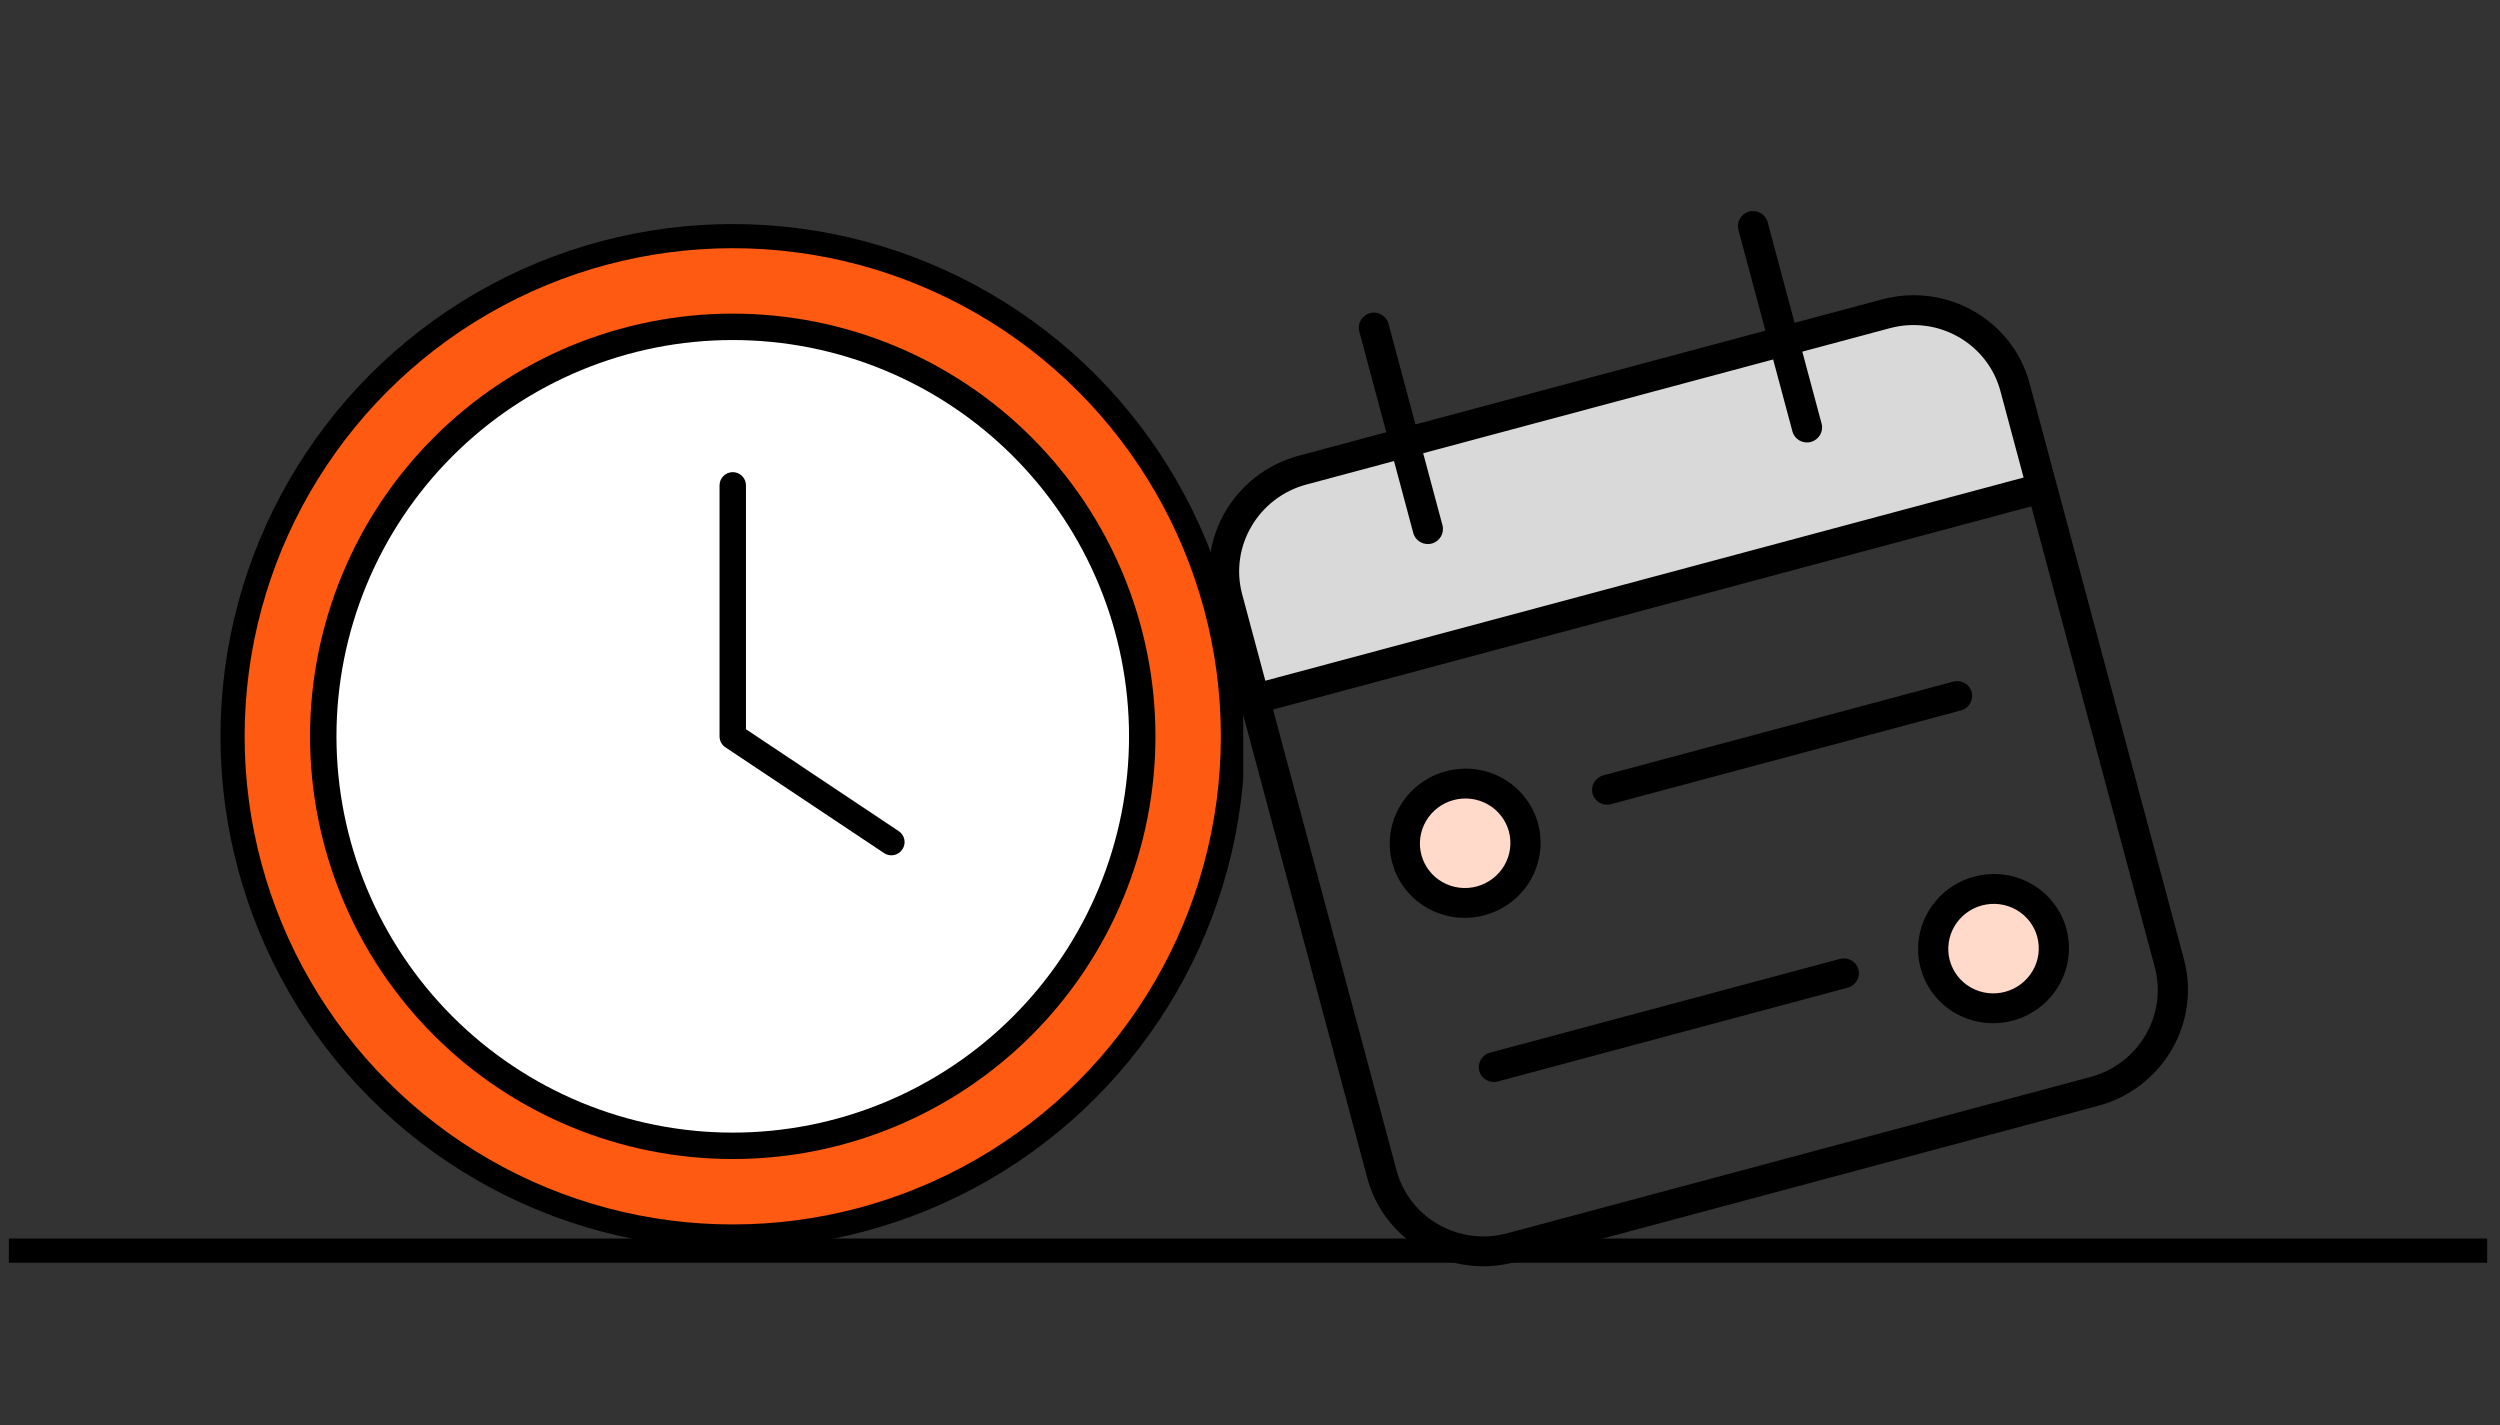 <?xml version="1.0" encoding="UTF-8"?>
<svg xmlns="http://www.w3.org/2000/svg" width="207" height="118" viewBox="0 0 207 118" fill="none">
  <rect x="0" y="0" width="207" height="118" fill="#333333" stroke="none"/>
  <g clip-path="url(#clip0_1579_267749)">
    <g clip-path="url(#clip1_1579_267749)">
      <circle cx="60.672" cy="60.968" r="41.416" fill="#FF5A12" stroke="black" stroke-width="2"></circle>
      <circle cx="60.672" cy="60.876" r="33.654" fill="white"></circle>
      <path d="M93.484 60.968C93.484 65.276 92.636 69.543 90.987 73.524C89.338 77.505 86.921 81.123 83.874 84.169C80.827 87.216 77.21 89.633 73.229 91.282C69.248 92.931 64.981 93.78 60.672 93.78C56.363 93.78 52.096 92.931 48.115 91.282C44.134 89.633 40.517 87.216 37.47 84.169C34.423 81.123 32.006 77.505 30.357 73.524C28.708 69.543 27.859 65.276 27.859 60.968C27.859 56.658 28.708 52.392 30.357 48.411C32.006 44.43 34.423 40.812 37.47 37.766C40.517 34.719 44.134 32.302 48.115 30.653C52.096 29.004 56.363 28.155 60.672 28.155C64.981 28.155 69.248 29.004 73.229 30.653C77.21 32.302 80.827 34.719 83.874 37.766C86.921 40.812 89.338 44.43 90.987 48.411C92.636 52.392 93.484 56.658 93.484 60.968ZM25.672 60.968C25.672 70.25 29.359 79.153 35.923 85.716C42.487 92.28 51.389 95.968 60.672 95.968C69.954 95.968 78.857 92.28 85.421 85.716C91.984 79.153 95.672 70.25 95.672 60.968C95.672 51.685 91.984 42.783 85.421 36.219C78.857 29.655 69.954 25.968 60.672 25.968C51.389 25.968 42.487 29.655 35.923 36.219C29.359 42.783 25.672 51.685 25.672 60.968ZM59.578 40.186V60.968C59.578 61.337 59.756 61.678 60.07 61.883L73.195 70.633C73.701 70.975 74.371 70.839 74.713 70.333C75.055 69.827 74.918 69.157 74.412 68.815L61.766 60.38V40.186C61.766 39.585 61.273 39.093 60.672 39.093C60.07 39.093 59.578 39.585 59.578 40.186Z" fill="black"></path>
    </g>
    <path d="M-0.062 103.552H205.938" stroke="black" stroke-width="2" stroke-miterlimit="10"></path>
    <g clip-path="url(#clip2_1579_267749)">
      <circle cx="121.249" cy="69.85" r="4.337" transform="rotate(-15 121.249 69.85)" fill="#FFDACA"></circle>
      <circle cx="165.352" cy="78.657" r="4.337" transform="rotate(-15 165.352 78.657)" fill="#FFDACA"></circle>
      <path d="M102.305 49.058C101.161 44.791 103.694 40.404 107.962 39.26L155.962 26.399C160.23 25.255 164.616 27.788 165.76 32.056L168.002 40.425L104.548 57.428L102.305 49.058Z" fill="#D9D9D9"></path>
      <path d="M113.436 25.928C114.1 25.75 114.787 26.141 114.963 26.797L117.2 35.143L146.177 27.378L143.941 19.032C143.765 18.376 144.165 17.694 144.829 17.516C145.493 17.338 146.18 17.729 146.356 18.385L148.592 26.731L155.837 24.79C161.164 23.363 166.642 26.479 168.052 31.74L169.969 38.894L170.608 41.279L180.831 79.433C182.241 84.694 179.055 90.132 173.727 91.56L125.431 104.501C120.103 105.928 114.626 102.811 113.216 97.55L102.993 59.396L102.354 57.012L100.437 49.858C99.027 44.597 102.213 39.158 107.54 37.731L114.785 35.79L112.548 27.444C112.373 26.788 112.772 26.106 113.436 25.928ZM168.193 41.926L105.408 58.749L115.631 96.903C116.689 100.853 120.793 103.188 124.792 102.116L173.088 89.175C177.088 88.103 179.474 84.029 178.416 80.08L168.193 41.926ZM117.021 44.136L115.424 38.175L108.179 40.116C104.18 41.187 101.793 45.261 102.852 49.211L104.769 56.364L167.554 39.541L165.637 32.387C164.579 28.438 160.475 26.103 156.476 27.175L149.231 29.116L150.828 35.077C151.004 35.733 150.605 36.415 149.941 36.593C149.276 36.771 148.589 36.38 148.414 35.724L146.816 29.763L117.839 37.527L119.436 43.489C119.612 44.145 119.212 44.827 118.548 45.005C117.884 45.183 117.197 44.792 117.021 44.136ZM163.255 57.306C163.431 57.962 163.031 58.644 162.367 58.822L133.389 66.586C132.725 66.764 132.038 66.373 131.863 65.718C131.687 65.062 132.086 64.38 132.75 64.202L161.728 56.437C162.392 56.259 163.079 56.65 163.255 57.306ZM152.99 81.781L124.012 89.546C123.348 89.724 122.661 89.333 122.485 88.677C122.31 88.021 122.709 87.339 123.373 87.161L152.351 79.397C153.015 79.219 153.702 79.61 153.878 80.265C154.054 80.921 153.654 81.603 152.99 81.781ZM117.693 70.792C117.947 71.741 118.573 72.549 119.432 73.037C120.291 73.526 121.313 73.656 122.274 73.399C123.234 73.141 124.055 72.517 124.554 71.665C125.054 70.812 125.192 69.8 124.938 68.851C124.683 67.902 124.058 67.095 123.199 66.606C122.34 66.117 121.318 65.987 120.357 66.245C119.396 66.502 118.576 67.126 118.076 67.979C117.577 68.832 117.439 69.844 117.693 70.792ZM122.913 75.783C121.312 76.212 119.608 75.996 118.176 75.181C116.744 74.366 115.702 73.02 115.278 71.439C114.855 69.858 115.084 68.171 115.917 66.75C116.75 65.329 118.117 64.289 119.718 63.86C121.319 63.431 123.023 63.648 124.455 64.462C125.886 65.277 126.929 66.623 127.352 68.204C127.776 69.785 127.546 71.472 126.714 72.893C125.881 74.315 124.514 75.354 122.913 75.783ZM166.023 82.123C166.983 81.865 167.804 81.242 168.303 80.389C168.803 79.536 168.94 78.524 168.686 77.575C168.432 76.627 167.807 75.819 166.948 75.33C166.089 74.842 165.066 74.712 164.106 74.969C163.145 75.226 162.325 75.85 161.825 76.703C161.325 77.556 161.188 78.568 161.442 79.516C161.696 80.465 162.321 81.273 163.18 81.761C164.04 82.25 165.062 82.38 166.023 82.123ZM171.101 76.928C171.525 78.509 171.295 80.196 170.462 81.618C169.63 83.039 168.263 84.079 166.661 84.507C165.06 84.936 163.357 84.72 161.925 83.905C160.493 83.091 159.451 81.745 159.027 80.164C158.603 78.582 158.833 76.896 159.666 75.474C160.498 74.053 161.866 73.013 163.467 72.584C165.068 72.155 166.772 72.372 168.203 73.187C169.635 74.001 170.677 75.347 171.101 76.928Z" fill="black"></path>
    </g>
  </g>
  <defs>
    <clipPath id="clip0_1579_267749">
      <rect width="206" height="117" fill="white" transform="translate(0.734 0.146)"></rect>
    </clipPath>
    <clipPath id="clip1_1579_267749">
      <rect width="85" height="85" fill="white" transform="translate(17.938 18.552)"></rect>
    </clipPath>
    <clipPath id="clip2_1579_267749">
      <rect width="70" height="79" fill="white" transform="translate(95.325 30.781) rotate(-15)"></rect>
    </clipPath>
  </defs>
</svg>
